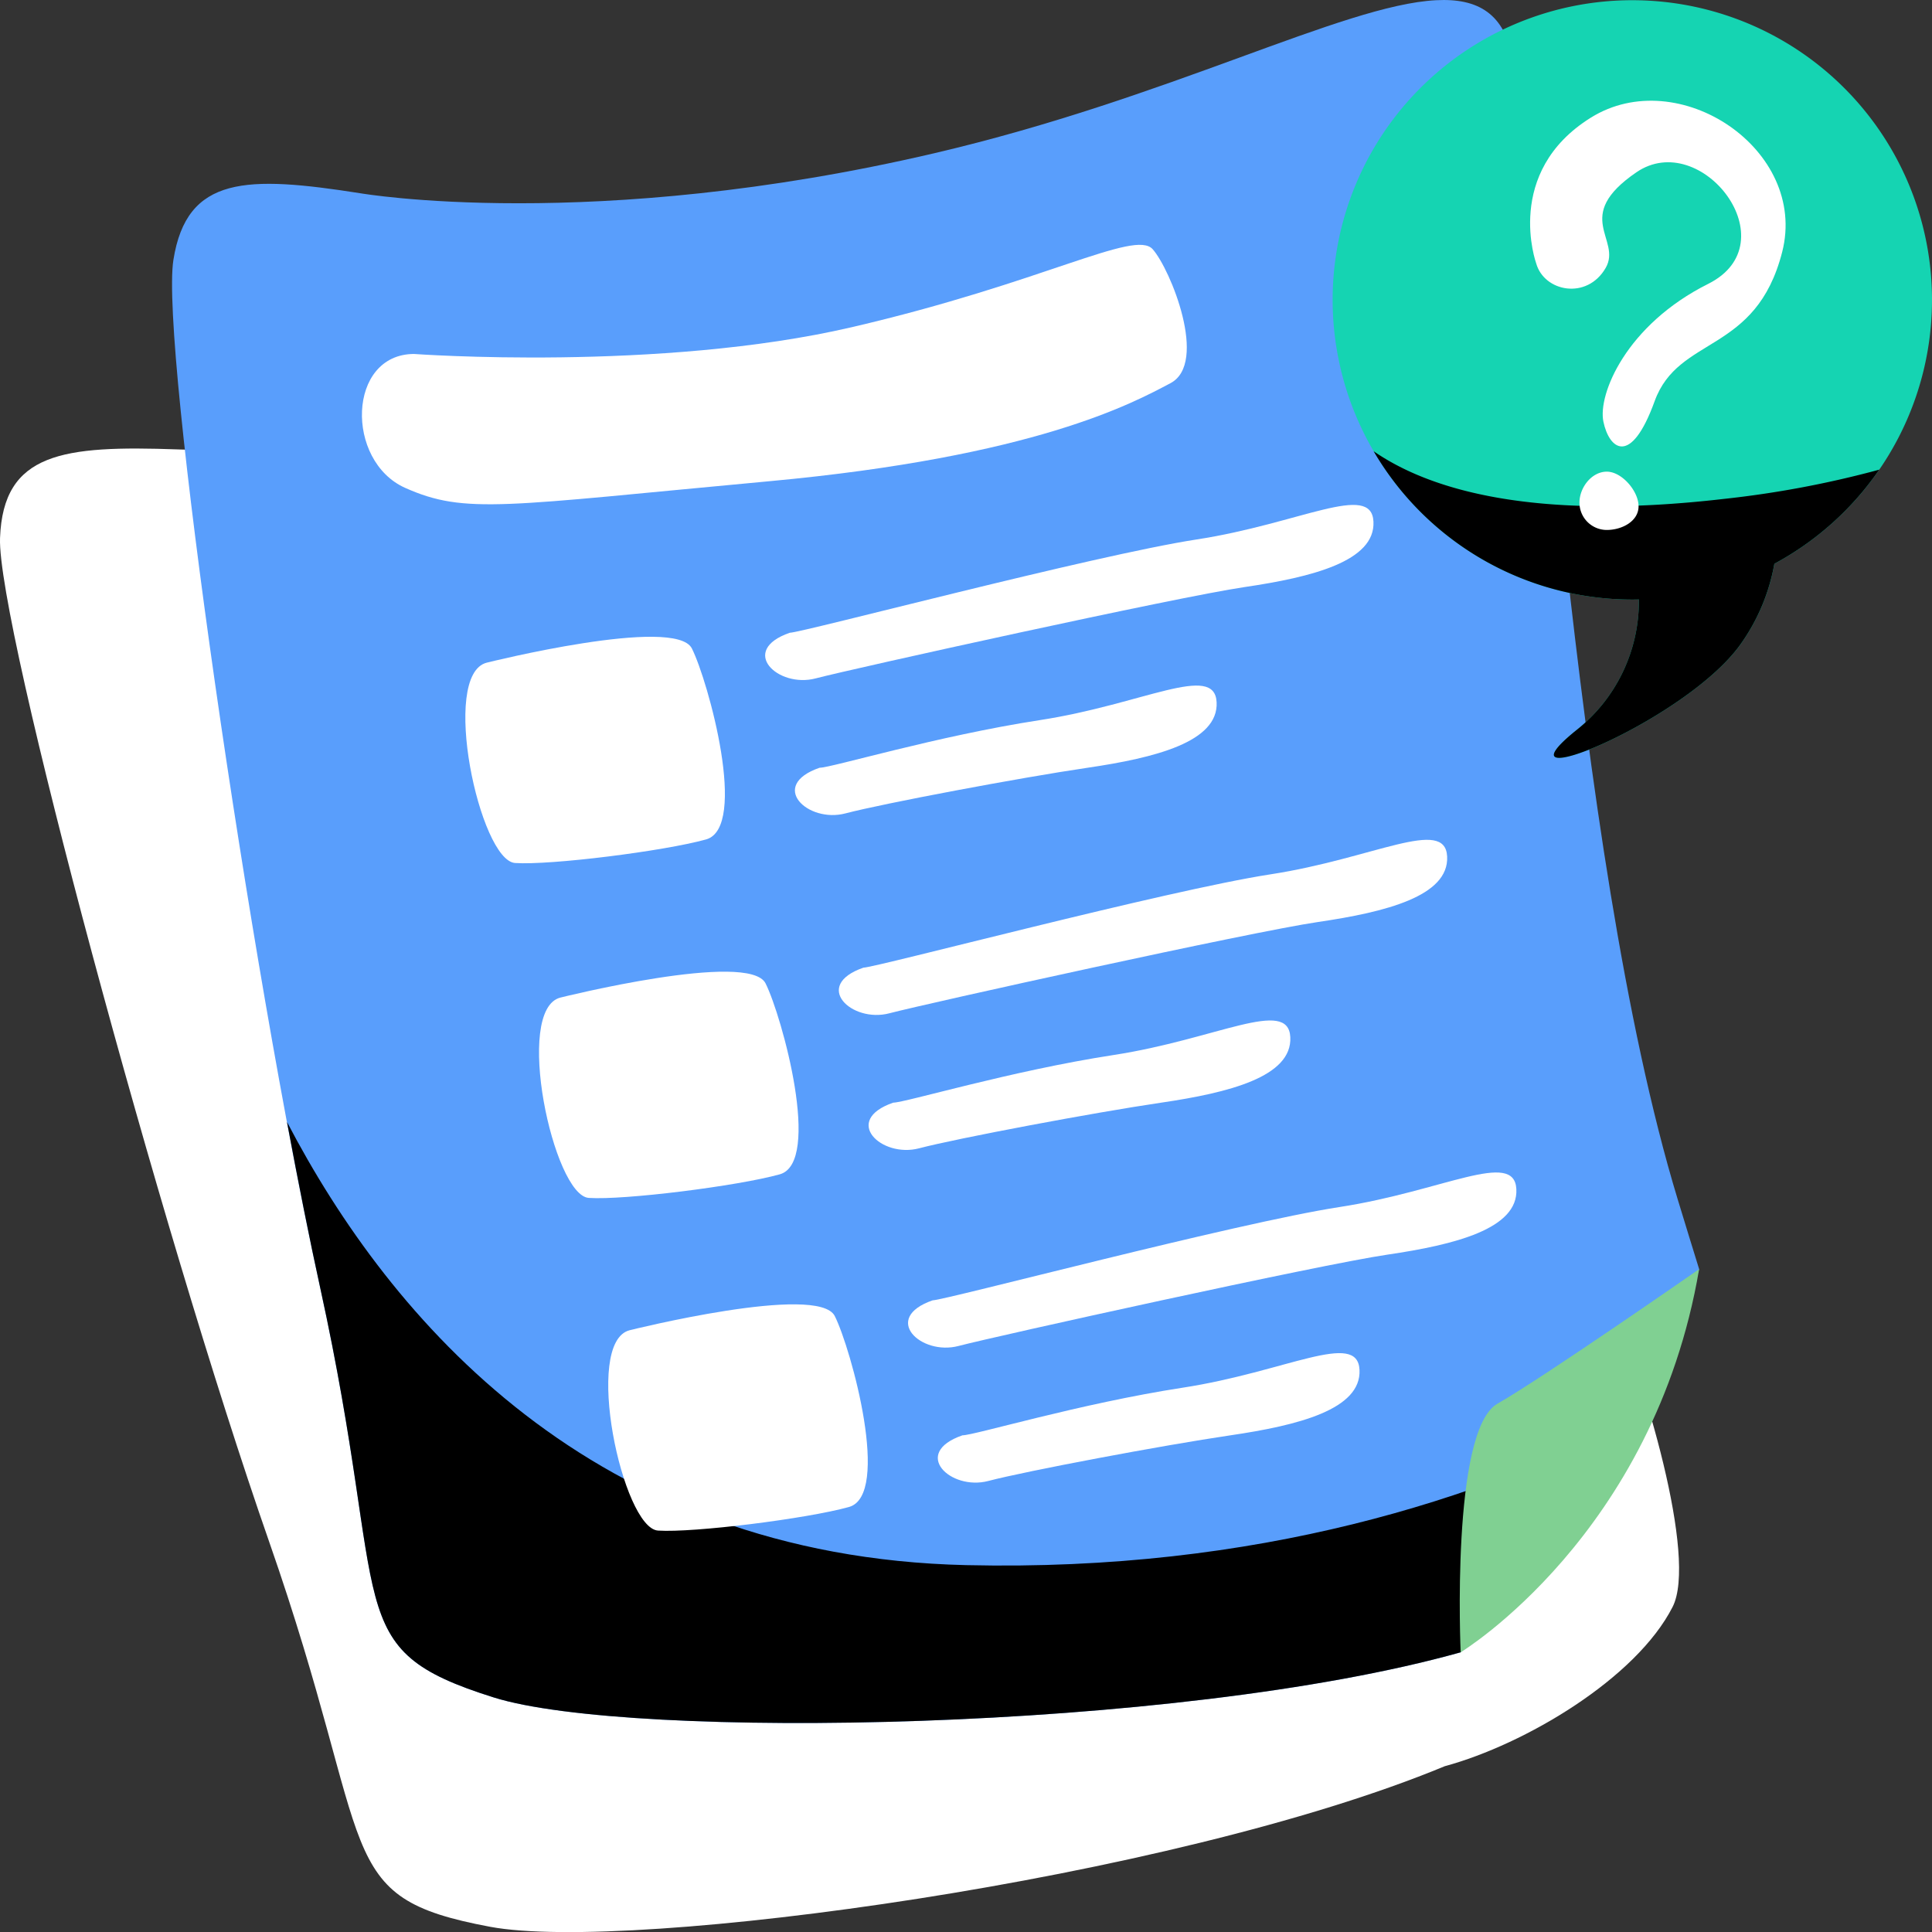 <svg xmlns="http://www.w3.org/2000/svg" width="318.017" height="318.035" viewBox="0 0 318.017 318.035">
  <rect x="0" y="0" width="318.017" height="318.035" fill="#333333" stroke="none"/>
  <g id="layer1" transform="translate(-28.873 -28.886)">
    <g id="g4582" transform="translate(28.873 28.886)">
      <g id="g19413">
        <path id="path5860" d="M279.153,64.3c-15.177,2.657-41.534,21.244-78.949,34.887-54.422,19.845-93.03,17.861-93.03,17.861-18.9-.672-28.714.512-29.23,14.593s26.223,113.419,44.263,165.107,10.013,58.559,36.433,63.489c23.064,4.3,112.168-7.8,157.114-26.437,13.268-3.6,31.52-14.461,37.505-26.223,4.093-8.044-4.481-37.368-10.986-52.126C317.889,200.1,300.168,95.987,292.91,72.513c-2.268-7.336-6.857-9.42-13.756-8.212Z" transform="translate(-77.938 -43.074)" fill="#fff"/>
        <path id="path5825" d="M333.624,28.846c-15.386.82-43.779,16.118-82.558,25.183-56.406,13.186-94.5,6.593-94.5,6.593-18.68-2.93-28.569-2.93-30.767,10.988s12.454,115.743,24.175,169.219,2.929,59.336,28.568,67.394c22.382,7.034,112.295,5.69,159.149-7.435.8-.82,1.408-1.573,2.38-2.455q2.987-2.713,5.691-5.551t5.141-5.748q2.438-2.911,4.616-5.87t4.117-5.913c2.584-3.94,4.852-7.859,6.837-11.654s3.688-7.467,5.141-10.912,2.659-6.664,3.649-9.555c.706-2.064,1.182-3.724,1.681-5.416-1.143-3.7-2.192-7.089-3.544-11.538C355.82,168.307,350.693,62.82,346.3,38.646c-1.374-7.554-5.68-10.173-12.674-9.8Z" transform="translate(-97.258 -28.811)" fill="#599efc"/>
        <path id="path5901" d="M157.408,339.514c1.846,9.877,3.693,19.2,5.474,27.318,11.721,53.476,2.929,59.336,28.569,67.394,22.382,7.034,112.295,5.691,159.148-7.434.8-.82,1.41-1.573,2.381-2.455q2.987-2.713,5.69-5.552t5.142-5.748q2.438-2.911,4.616-5.869t4.117-5.913c2.584-3.94,4.851-7.859,6.837-11.654.284-.543.55-1.078.823-1.616-26.185,13.555-63.137,25.564-111,24.459-61.606-1.422-94.775-40.362-111.792-72.932Z" transform="translate(-110.166 -154.814)"/>
        <path id="path5828" d="M521.546,380.233S496.025,398,488.334,402.392s-6.042,40.914-6.042,40.914S514.1,424,521.545,380.233Z" transform="translate(-241.86 -171.327)" fill="#80d092"/>
        <path id="path5840" d="M186.752,114.571s40.426,2.94,72.031-4.41S305.37,94.015,308.31,97.322s9.188,18.743,2.94,22.05-22.332,12.1-66.065,16.146-49.981,5.513-59.9,1.1-9.555-22.05,1.47-22.05Z" transform="translate(-118.576 -56.304)" fill="#fff"/>
        <g id="Group_64829" data-name="Group 64829" transform="translate(76.597 83.114)">
          <path id="path5842" d="M210.326,209.393s31.04-7.76,33.756-2.328,9.312,29.488,2.328,31.428-25.608,4.268-31.428,3.88-12.416-31.04-4.656-32.98Z" transform="translate(-206.789 -183.432)" fill="#fff"/>
          <path id="path5844" d="M293.861,189.667c1.961,0,50-12.745,66.991-15.359s28.757-9.477,29.084-2.941-10.13,9.15-21.241,10.784-64.377,13.4-70.585,15.032-12.745-4.575-4.248-7.516Z" transform="translate(-240.455 -168.626)" fill="#fff"/>
          <path id="path5846" d="M302.107,232.175c1.961,0,19.28-5.229,36.273-7.843s28.757-9.477,29.084-2.941-10.13,9.15-21.241,10.784-33.659,5.882-39.868,7.516-12.745-4.575-4.248-7.516Z" transform="translate(-243.799 -188.913)" fill="#fff"/>
          <path id="path5848" d="M230.727,302.127s31.04-7.76,33.756-2.328,9.312,29.488,2.328,31.428-25.608,4.268-31.428,3.88-12.416-31.04-4.656-32.98Z" transform="translate(-215.063 -221.039)" fill="#fff"/>
          <path id="path5850" d="M314.263,282.4c1.961,0,50-12.745,66.991-15.359s28.757-9.477,29.084-2.941-10.13,9.15-21.241,10.784-64.377,13.4-70.585,15.032-12.745-4.575-4.248-7.516Z" transform="translate(-248.729 -206.233)" fill="#fff"/>
          <path id="path5852" d="M322.509,324.908c1.961,0,19.28-5.229,36.273-7.843s28.757-9.477,29.084-2.941-10.13,9.15-21.241,10.784-33.659,5.882-39.868,7.516-12.745-4.575-4.248-7.516Z" transform="translate(-252.073 -226.52)" fill="#fff"/>
          <path id="path5854" d="M249.892,394.241s31.04-7.76,33.756-2.328,9.312,29.488,2.328,31.428-25.608,4.268-31.428,3.88-12.416-31.04-4.656-32.98Z" transform="translate(-222.835 -258.395)" fill="#fff"/>
          <path id="path5856" d="M333.428,374.515c1.961,0,50-12.745,66.991-15.359s28.757-9.477,29.084-2.941-10.13,9.15-21.241,10.784-64.377,13.4-70.585,15.032-12.745-4.575-4.248-7.516Z" transform="translate(-256.501 -243.589)" fill="#fff"/>
          <path id="path5858" d="M341.673,417.023c1.961,0,19.28-5.229,36.273-7.843s28.757-9.477,29.084-2.941-10.13,9.15-21.241,10.784-33.659,5.882-39.868,7.516-12.745-4.575-4.248-7.516Z" transform="translate(-259.845 -263.876)" fill="#fff"/>
        </g>
        <path id="path5877" d="M496.273,28.869a49.329,49.329,0,1,0,0,98.659q.541,0,1.083-.014a27.049,27.049,0,0,1-10.309,21.524c-14.517,11.694,17.944-1.411,27.017-14.114a32.671,32.671,0,0,0,5.595-13.292A49.329,49.329,0,0,0,496.274,28.87Z" transform="translate(-227.585 -28.835)" fill="#15d4b2"/>
        <path id="path5602" d="M502.626,83.475s-5.436-15,9-23.992,35.8,5.248,31.49,22.118-17.057,13.683-20.993,24.555-7.5,7.872-8.435,3.374,3.749-15.932,17.244-22.68S529.805,61.17,519.121,68.48s-2.337,11.026-5.061,15.745c-3.064,5.307-10.122,3.936-11.434-.75Z" transform="translate(-249.76 -40.121)" fill="#fff"/>
        <path id="path6167" d="M458.3,153.76a49.329,49.329,0,0,0,42.577,24.416q.541,0,1.082-.015a27.049,27.049,0,0,1-10.309,21.524c-14.517,11.694,17.944-1.411,27.017-14.113a32.668,32.668,0,0,0,5.595-13.292,49.329,49.329,0,0,0,17.262-15.487,165.44,165.44,0,0,1-25.633,4.82c-31.623,3.649-48.548-1.61-57.592-7.854Z" transform="translate(-232.191 -79.483)"/>
        <path id="path5604" d="M525.018,165.111c0,2.484-2.743,3.9-5.228,3.9a4.5,4.5,0,0,1-4.5-4.5c0-2.484,2.014-5.095,4.5-5.095s5.228,3.207,5.228,5.691Z" transform="translate(-255.303 -81.778)" fill="#fff"/>
      </g>
    </g>
  </g>
</svg>
